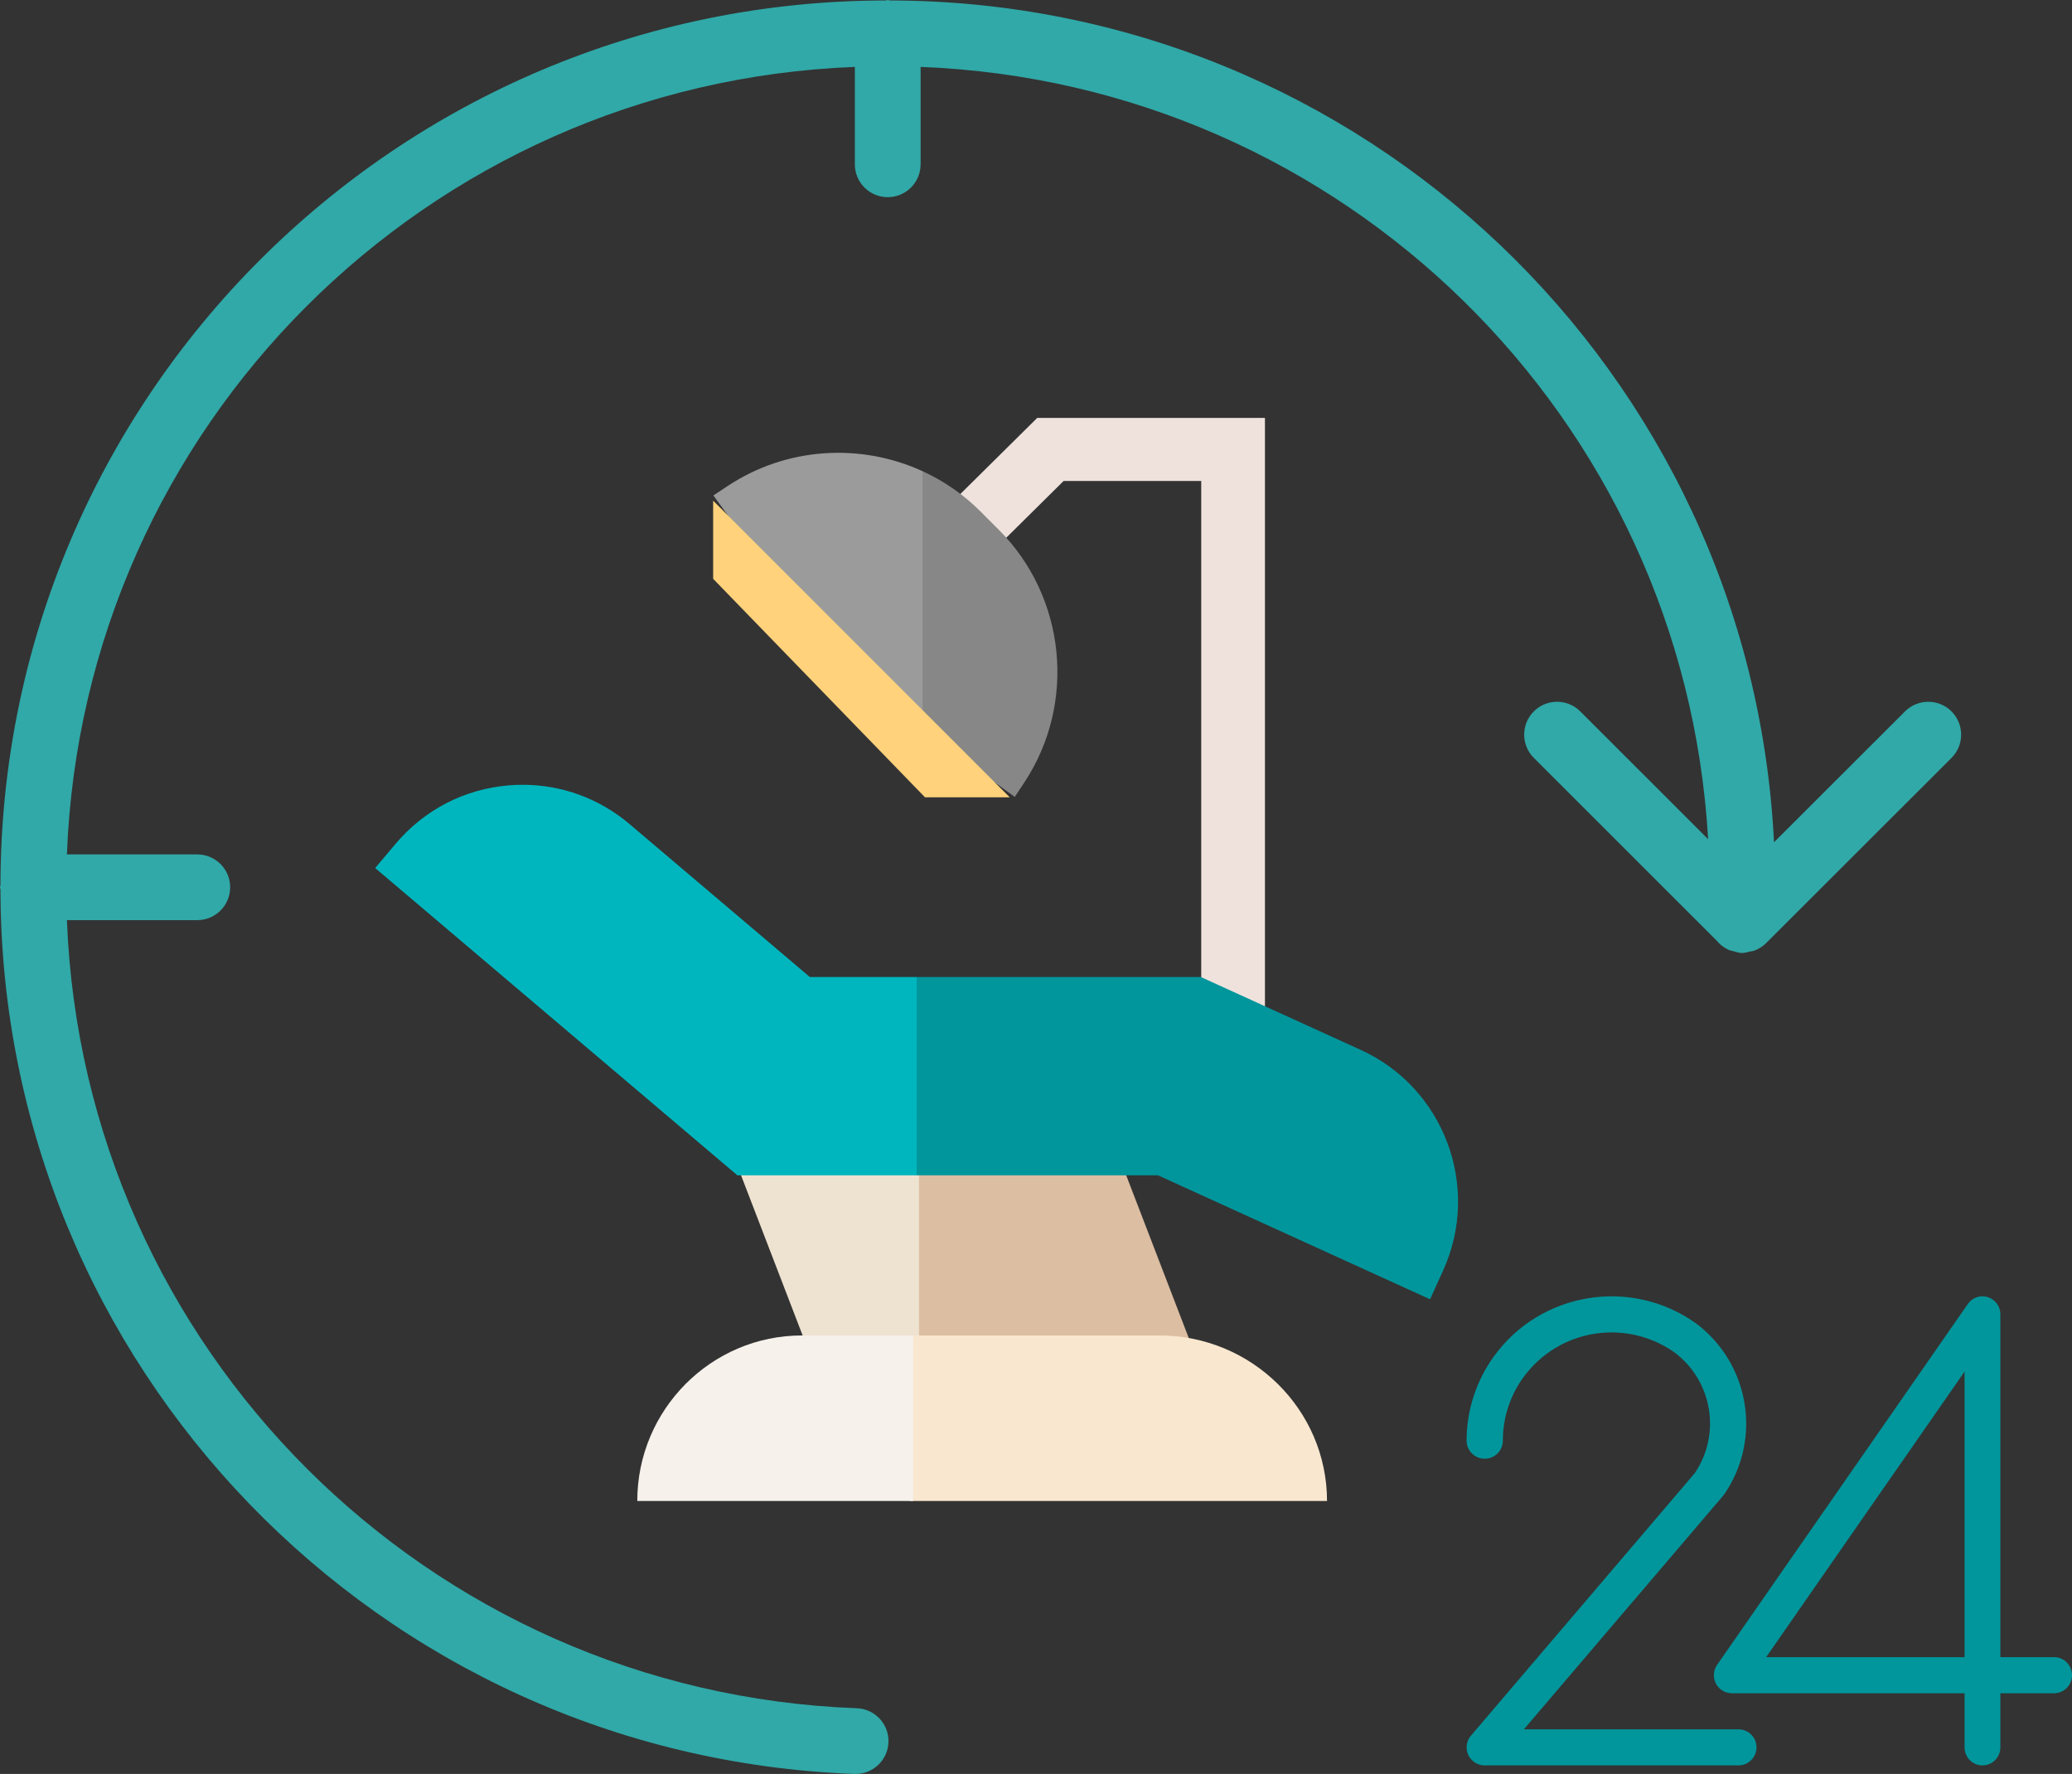 <?xml version="1.0" encoding="UTF-8"?>
<svg width="243px" height="208px" viewBox="0 0 243 208" version="1.1" xmlns="http://www.w3.org/2000/svg" xmlns:xlink="http://www.w3.org/1999/xlink">
    <rect x="0" y="0" width="243" height="208" fill="#333333" stroke="none"/>
    <title>Group 3</title>
    <g id="Page-1" stroke="none" stroke-width="1" fill="none" fill-rule="evenodd">
        <g id="Desktop-HD-Copy-6" transform="translate(-116, -282)" fill-rule="nonzero">
            <g id="Group-3" transform="translate(116, 282)">
                <polygon id="Path" fill="#DCBEA3" points="141.757 162.974 125.61 120.994 107.78 120.994 102.47 144.39 107.78 162.974"></polygon>
                <polygon id="Path" fill="#EEE2D1" points="96.588 162.974 107.78 162.974 107.78 120.994 80.441 120.994"></polygon>
                <polygon id="Path" fill="#EFE2DD" points="148.35 122.611 140.878 122.611 140.878 56.394 124.74 56.394 105.908 75.028 100.624 69.8 121.646 49 148.35 49"></polygon>
                <path d="M159.587,123.104 L140.839,114.562 L107.5,114.562 L102.208,126.019 L107.5,137.813 L135.815,137.813 L167.715,152.347 L169.255,148.95 C173.698,139.152 169.361,127.558 159.587,123.104 L159.587,123.104 Z" id="Path" fill="#00969C"></path>
                <path d="M94.979,114.562 L73.847,96.639 C70.299,93.63 65.897,92.019 61.302,92.019 C60.754,92.019 60.204,92.041 59.653,92.087 C54.469,92.52 49.765,94.951 46.405,98.931 L44,101.78 L86.482,137.813 L107.5,137.813 L107.5,114.562 L94.979,114.562 Z" id="Path" fill="#00B6BE"></path>
                <path d="M155.631,176 C155.631,165.295 146.806,156.586 135.96,156.586 L106.745,156.586 L101.433,168.136 L106.745,176 L155.631,176 Z" id="Path" fill="#F9E7CF"></path>
                <path d="M74.739,176 L107.096,176 L107.096,156.586 L94.055,156.586 C83.404,156.586 74.739,165.295 74.739,176 Z" id="Path" fill="#F6F1EB"></path>
                <g id="Group" transform="translate(83.637, 53.045)">
                    <path d="M33.499,9.072 L31.349,6.923 C29.342,4.916 27.038,3.341 24.565,2.206 L21.918,16.708 L24.565,32.578 L35.374,40.393 L36.477,38.726 C42.637,29.43 41.385,16.958 33.499,9.072 Z" id="Path" fill="#878787"></path>
                    <path d="M1.696,3.944 L0.029,5.048 L14.971,25.641 L24.565,32.578 L24.565,2.206 C17.321,-1.119 8.626,-0.649 1.696,3.944 Z" id="Path" fill="#9B9B9B"></path>
                </g>
                <polygon id="Path" fill="#FFD27B" points="83.637 58.707 83.637 67.869 108.484 93.49 118.42 93.49"></polygon>
                <path d="M104.196,204.293 C104.277,202.167 102.616,200.378 100.488,200.297 C100.488,200.297 100.487,200.297 100.487,200.297 C50.181,198.432 9.804,158.156 7.847,107.89 L23.136,107.89 C25.265,107.89 26.992,106.165 26.992,104.037 C26.992,101.909 25.265,100.183 23.136,100.183 L7.847,100.183 C9.776,50.005 50.041,9.771 100.255,7.845 L100.255,19.266 C100.255,21.394 101.982,23.119 104.111,23.119 C106.241,23.119 107.967,21.394 107.967,19.266 L107.967,7.845 C157.494,9.759 197.467,48.949 200.325,98.396 L185.287,83.368 C183.755,81.889 181.315,81.932 179.835,83.462 C178.392,84.956 178.392,87.323 179.835,88.816 L201.359,110.325 C201.764,110.815 202.287,111.195 202.878,111.431 C203.029,111.476 203.182,111.514 203.337,111.543 C203.602,111.638 203.875,111.704 204.154,111.739 C204.193,111.739 204.228,111.739 204.266,111.739 C204.305,111.739 204.34,111.739 204.374,111.739 C204.668,111.717 204.958,111.66 205.238,111.57 C205.397,111.55 205.554,111.521 205.708,111.481 C206.23,111.296 206.706,110.998 207.1,110.61 L228.918,88.816 C230.397,87.286 230.355,84.847 228.823,83.368 C227.329,81.926 224.96,81.926 223.465,83.368 L208.053,98.758 C205.298,43.527 159.724,0.135 104.385,0.054 C104.289,0.05 104.208,0 104.111,0 C104.015,0 103.934,0.05 103.837,0.054 C46.552,0.132 0.133,46.519 0.054,103.763 C0.054,103.859 0,103.94 0,104.037 C0,104.133 0.05,104.214 0.054,104.31 C0.15,160.142 44.368,205.924 100.201,208 L100.344,208 C102.416,208 104.118,206.362 104.196,204.293 Z" id="Path" fill="#30A9A8"></path>
                <g id="Group-2" transform="translate(172, 151.986)" fill="#00969C">
                    <path d="M68.9,42.321 L62.6,42.321 L62.6,2.128 C62.599,0.959 61.658,0.013 60.498,0.014 C59.814,0.014 59.173,0.351 58.78,0.916 L29.379,43.224 C28.715,44.182 28.946,45.501 29.897,46.17 C30.249,46.419 30.669,46.552 31.099,46.552 L58.4,46.552 L58.4,52.898 C58.4,54.067 59.34,55.014 60.5,55.014 C61.66,55.014 62.6,54.067 62.6,52.898 L62.6,46.552 L68.9,46.552 C70.06,46.552 71,45.605 71,44.437 C71,43.268 70.06,42.321 68.9,42.321 Z M58.4,42.321 L35.131,42.321 L58.4,8.838 L58.4,42.321 Z" id="Shape"></path>
                    <path d="M31.875,50.783 L6.717,50.783 L30.107,23.368 C30.16,23.305 30.21,23.239 30.256,23.171 C34.656,16.688 33.19,7.911 26.92,3.195 C19.295,-2.259 8.672,-0.527 3.194,7.063 C1.117,9.941 -0.001,13.396 7.12936526e-07,16.939 C7.12936526e-07,18.108 0.951,19.055 2.125,19.055 C3.299,19.055 4.25,18.108 4.25,16.939 C4.249,9.93 9.957,4.247 16.999,4.247 C19.668,4.246 22.269,5.08 24.438,6.63 C28.83,9.98 29.853,16.15 26.775,20.728 L0.506,51.53 C-0.254,52.421 -0.144,53.756 0.751,54.511 C1.135,54.836 1.622,55.014 2.125,55.014 L31.875,55.014 C33.049,55.014 34,54.067 34,52.899 C34,51.73 33.049,50.783 31.875,50.783 Z" id="Path"></path>
                </g>
            </g>
        </g>
    </g>
</svg>